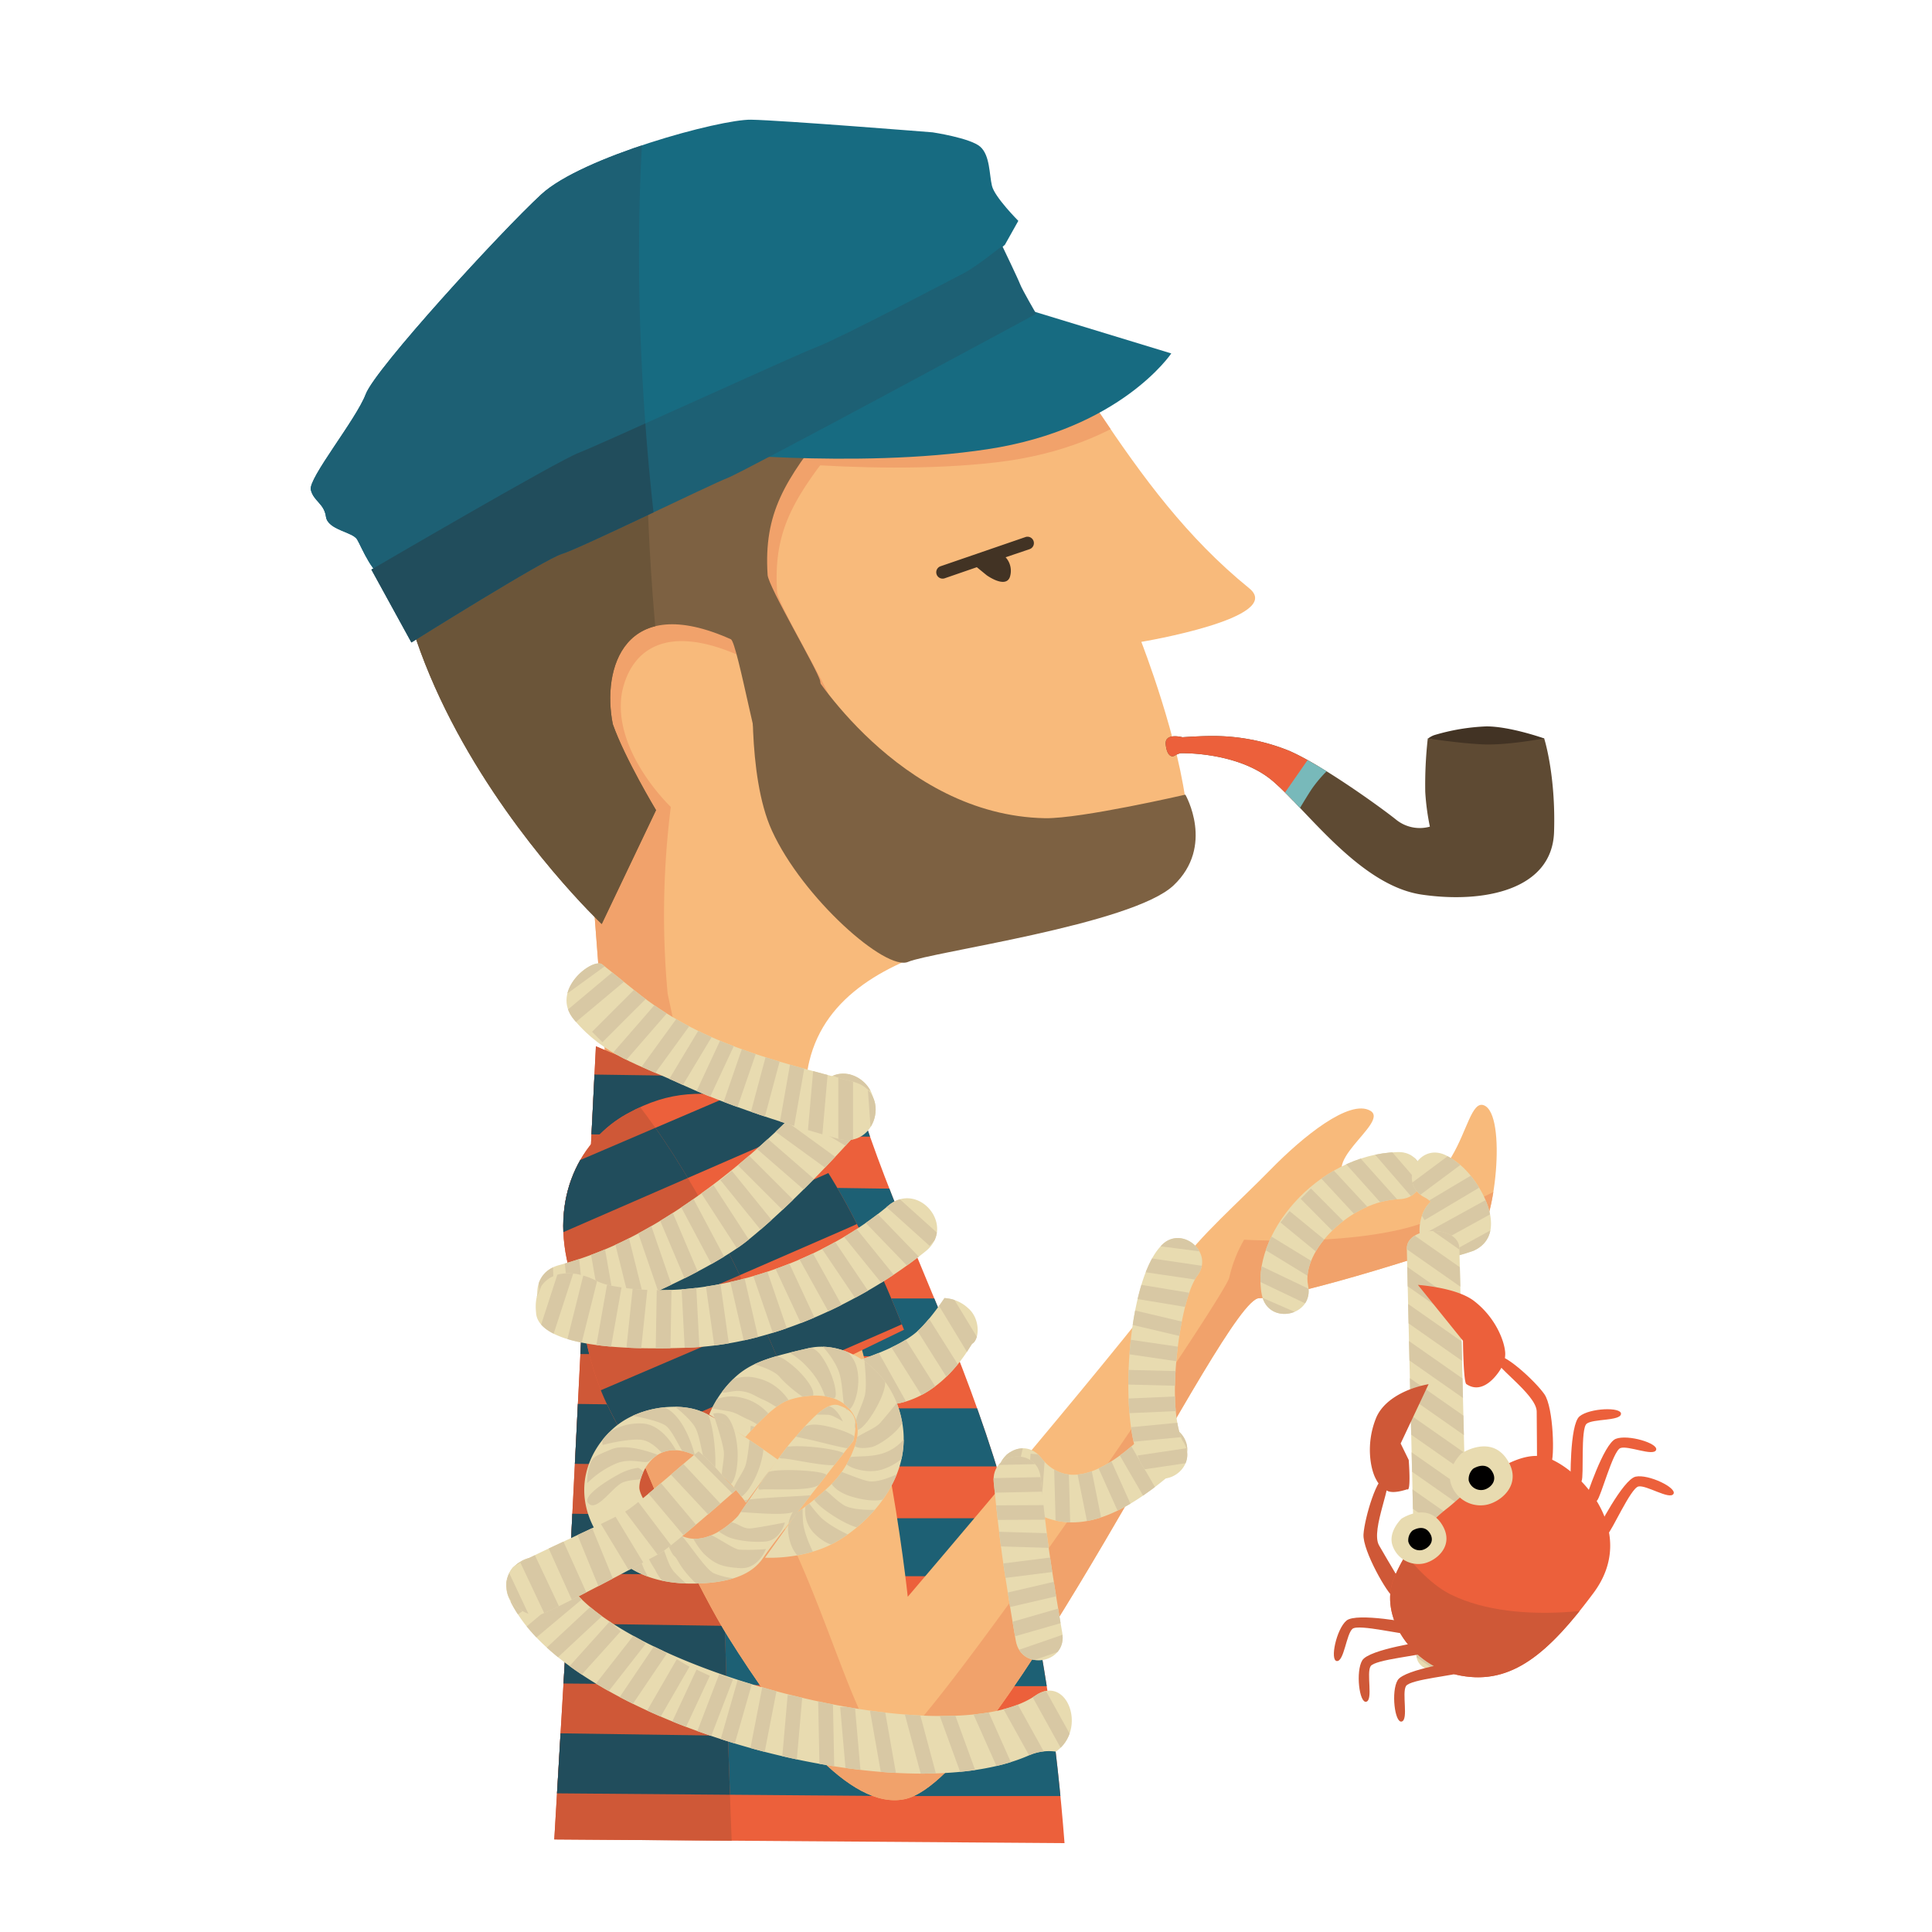 <svg viewBox="0 0 480 480" xmlns:xlink="http://www.w3.org/1999/xlink" xmlns="http://www.w3.org/2000/svg" data-sanitized-data-name="Capa 1" data-name="Capa 1" id="Capa_1"><defs><style>.cls-1,.cls-2{fill:none;}.cls-1{clip-rule:evenodd;}.cls-3{fill:#f8ba7b;}.cls-10,.cls-12,.cls-14,.cls-15,.cls-17,.cls-19,.cls-20,.cls-22,.cls-27,.cls-3,.cls-42,.cls-47,.cls-5,.cls-7,.cls-9{fill-rule:evenodd;}.cls-4{clip-path:url(#clip-path);}.cls-5,.cls-6{fill:#f1a26b;}.cls-23,.cls-7{fill:#7d6142;}.cls-8{clip-path:url(#clip-path-2);}.cls-9{fill:#6b5539;}.cls-10{fill:#176b81;}.cls-11{clip-path:url(#clip-path-3);}.cls-12{fill:#1d6074;}.cls-13{clip-path:url(#clip-path-4);}.cls-14{fill:#214d5c;}.cls-15,.cls-48{fill:#ec603b;}.cls-16{clip-path:url(#clip-path-5);}.cls-17,.cls-45{fill:#cf5837;}.cls-18{clip-path:url(#clip-path-6);}.cls-19,.cls-24{fill:#423324;}.cls-20{fill:#5e4a33;}.cls-21{clip-path:url(#clip-path-7);}.cls-22{fill:#78b9ba;}.cls-25{clip-path:url(#clip-path-8);}.cls-26{clip-path:url(#clip-path-9);}.cls-27,.cls-29{fill:#e8dbb0;}.cls-28{clip-path:url(#clip-path-10);}.cls-30{clip-path:url(#clip-path-11);}.cls-31,.cls-42{fill:#d8c8a4;}.cls-32{clip-path:url(#clip-path-12);}.cls-33{clip-path:url(#clip-path-13);}.cls-34{clip-path:url(#clip-path-14);}.cls-35{clip-path:url(#clip-path-15);}.cls-36{clip-path:url(#clip-path-16);}.cls-37{clip-path:url(#clip-path-17);}.cls-38{clip-path:url(#clip-path-18);}.cls-39{clip-path:url(#clip-path-19);}.cls-40{clip-path:url(#clip-path-20);}.cls-41{clip-path:url(#clip-path-21);}.cls-43{clip-path:url(#clip-path-22);}.cls-44{clip-path:url(#clip-path-23);}.cls-46{clip-path:url(#clip-path-24);}.cls-47{fill:#010000;}</style><clipPath id="clip-path"><path d="M310.36,146.15c9.06,7.36-26.8,13.32-26.8,13.32s9.64,24.64,11.35,42.49c1.33,13.83-1.92,13.5-16,21.53-15.15,8.61-69.85,7-77.84,40.17-2.72,11.28.71,29.75.71,29.75l-49,.23-5.09-66.57s-60.86-66.74-48.26-116,41.87-69.81,85.36-71.95c20.93-1,38.27-2.61,52.1,13.13C266.45,86,279.37,121,310.36,146.15Z" class="cls-1"></path></clipPath><clipPath id="clip-path-2"><path d="M246.06,81.34c-4.68,17.53-22.8,2.48-39.89,23.93-11.13,14-16.46,22.13-15.46,37.56.19,3,12.39,23.47,13.06,26.35,1,4.11-10.54,25.08-13,23.58-1.92-1.18-7.51-33-9.17-33.93-26.6-11.92-32.1,7.34-29.35,21.09,3,8.51,10.74,21.36,10.74,21.36l-13.49,28.29s-82.8-77.88-39.68-149c21.74-35.84,69-53.26,105.47-41.27C243,48.46,251.29,61.73,246.06,81.34Z" class="cls-1"></path></clipPath><clipPath id="clip-path-3"><path d="M249.66,60.82,253,54.87s-5.87-5.87-6.55-8.7-.47-7.56-2.91-9.72-11.83-3.57-11.83-3.57-37.4-3-45.1-3.14-42,9.21-52.12,18.54S93.28,91.57,90.87,97.92s-14.33,20.93-13.65,23.77,3.3,3.37,3.76,6.68,6.62,3.76,7.74,5.65,4.17,9.67,7.24,9.26S204.54,87.12,217.88,82,249.66,60.82,249.66,60.82Z" class="cls-1"></path></clipPath><clipPath id="clip-path-4"><path d="M249,61.09s3.93,8.17,4.44,9.52,4,7.36,4,7.36S185,117.12,180.78,118.74s-36.84,17.59-41.18,18.88-37.39,22-37.39,22l-9.94-18.11s46.22-27,51.48-29S197,88.48,203,86.18s33.46-16.77,36.49-18.33S249,61.09,249,61.09Z" class="cls-1"></path></clipPath><clipPath id="clip-path-5"><path d="M148.05,259.95l-7.54,149.67L137.71,457l126.77.92c-7.9-102.59-36.47-133.52-53.32-191C187.24,273.63,167,268.21,148.05,259.95Z" class="cls-1"></path></clipPath><clipPath id="clip-path-6"><path d="M170.16,204.16l12.2,46.75s-2.29,26.15-3.17,42.91c-2.61,49.75.11,77.92,1.4,127.72,1.92,73.83,9.12,189.17,9.12,189.17L35.55,612.38,76.65,194Z" class="cls-1"></path></clipPath><clipPath id="clip-path-7"><path d="M383.64,183.44s-9.14,1.79-15.35,1.49-13.56-1.49-13.56-1.49a103.56,103.56,0,0,0-.63,13.31,59.66,59.66,0,0,0,1.15,8.63,9.35,9.35,0,0,1-8.28-1.65c-3.86-3.11-18.51-13.66-26.67-17.19a50.48,50.48,0,0,0-19.4-3.68c-2.81,0-7.12.3-7.12.3s-4.45-1.2-4.16,1.76,1.53,3.26,2.24,2.81a4.9,4.9,0,0,1,1.46-.6s14.35-.45,23,7,21.65,25.89,36.89,28.13,32.4-1.06,32.89-15.53C386.56,192.47,383.64,183.44,383.64,183.44Z" class="cls-1"></path></clipPath><clipPath id="clip-path-8"><path d="M225.53,396.71s-6.63-63.33-22.65-90.2-18.23-36.65-48-24.12S167.71,385.66,181,406.84s30,43.11,43.82,40.14c23.93-5.16,79.35-124.45,88-124.45s49.65-13.06,54.08-15.27,7.64-30.45,1.75-32.66-4.9,29.86-31.9,19.58c-11.21-4.27,8.84-15.28,3.68-18.23s-16.75,6.44-24.67,14.54c-7.71,7.9-18.42,17.3-22.65,23.93C285.11,326.94,225.53,396.71,225.53,396.71Z" class="cls-1"></path></clipPath><clipPath id="clip-path-9"><path d="M158.54,362.39c-14-21.38-11.51-27.71-16.86-46.08-5.52-19,2.82-33.33,14.06-39.56s18.93-5.37,30-4.1c13.52,1.55,28.83,32.24,38.86,57.72Z" class="cls-1"></path></clipPath><clipPath id="clip-path-10"><path d="M100.22,209.51l33.33,35s18.7,20.78,29,35.31c28.53,40,52.14,114.79,52.14,114.79L349.16,614.43,180.4,631.81,13.51,246Z" class="cls-1"></path></clipPath><clipPath id="clip-path-11"><path d="M149.11,310.9c19.06-7.58,41.22-25.65,55-41.53,6.36-7.34,17.43,2.25,11.07,9.59,0,0-15.57,18-29.15,29-9.16,7.48-32,17.66-43.45,20.53-9.42,2.37-13-11.83-3.57-14.2A91.82,91.82,0,0,0,149.11,310.9Z" class="cls-2"></path></clipPath><clipPath id="clip-path-12"><path d="M212.67,322.32c-10.48,5.74-25.3,11.88-41.75,12.51-33,1.28-37.54-5.19-37.73-8.65-1-9,6.61-12.46,15.55-7.7a15.62,15.62,0,0,0,3.92,1.09c22.67,4.16,50.8-5.48,68-20,7.4-6.29,16.89,4.86,9.49,11.16A112.14,112.14,0,0,1,212.67,322.32Z" class="cls-2"></path></clipPath><clipPath id="clip-path-13"><path d="M157.8,246.18c15.92,12.94,34,17.22,54.32,22.62,9.39,2.5,5.62,16.65-3.77,14.15,0,0-23-6.13-38.87-13.47-10.74-5-19.24-7.08-26.84-16.12-6.26-7.43,4.83-15.64,7-13.74C149.61,239.62,152.74,242.07,157.8,246.18Z" class="cls-2"></path></clipPath><clipPath id="clip-path-14"><path d="M141.11,393.31c14.21,21.56,93.85,43.05,116.06,28,7.92-5.53,13.08,8.3,5.17,13.88a12.15,12.15,0,0,0-6.52.85c-32,14.34-108.61-6.87-126.94-34.66a27.22,27.22,0,0,1-2.46-4.38c-3.78-8.93,9.71-14.63,13.49-5.69A19.71,19.71,0,0,0,141.11,393.31Z" class="cls-2"></path></clipPath><clipPath id="clip-path-15"><path d="M258.64,362.16c7.87,10,19.77,0,26.3-6.33,5.62-5.43,13.76,3,8.14,8.43a75.73,75.73,0,0,1-6.85,5.72c-11.68,8.66-23.64,12.59-35.12,1.26a20.53,20.53,0,0,1-1.65-1.81C244.61,363.3,253.8,356,258.64,362.16Z" class="cls-2"></path></clipPath><clipPath id="clip-path-16"><path d="M258.55,367.14s.88,8.88,1.61,14.54c1.2,9.38,3.75,23.95,3.75,23.95,1.35,7.69-10.19,9.72-11.54,2,0,0-2.61-14.9-3.83-24.48-.74-5.79-1.65-14.87-1.65-14.87C246.12,360.53,257.78,359.37,258.55,367.14Z" class="cls-2"></path></clipPath><clipPath id="clip-path-17"><path d="M297.24,317.25a18.42,18.42,0,0,0-1.67,3.63c-3,8.22-5.51,28.77-1.82,37,4.6,6.38-4.85,13.29-9.47,7a10.86,10.86,0,0,1-1.23-2.2c-5-11.13-3-43.77,5.13-52.84C293.13,303.79,302.19,311.21,297.24,317.25Z" class="cls-2"></path></clipPath><clipPath id="clip-path-18"><path d="M313.51,321.76c-3.05-14.72,13.63-35,33.76-35.53,7.81-.21,8.13,11.5.32,11.71-11.79.32-24.39,12.8-22.6,21.44C326.57,327,315.1,329.41,313.51,321.76Z" class="cls-2"></path></clipPath><clipPath id="clip-path-19"><path d="M359,297.28A3,3,0,0,1,357.6,299a2.37,2.37,0,0,1-.21,2.11,8.12,8.12,0,0,0-3.29-3.54c-7-3.43-1.88-14,5.14-10.53a18.19,18.19,0,0,1,3.49,2.32c5.56,4.61,12.3,17.36,3.36,21.39a53,53,0,0,1-8,2.14C350.27,312.8,351.22,297.18,359,297.28Z" class="cls-2"></path></clipPath><clipPath id="clip-path-20"><path d="M213.91,337.76s2.53,2.21,5,4.75a19.14,19.14,0,0,1,3.71,6.27c12.31-2.16,18.55-14.71,18.91-14.92,1.87-1.08,2.08-6.23-1-8.85a9.42,9.42,0,0,0-5.88-2.51s-3.84,5.85-7.22,8.67C222.89,334.93,213.91,337.76,213.91,337.76Z" class="cls-1"></path></clipPath><clipPath id="clip-path-21"><path d="M193.2,362.62l-7.87,10.7s-7.67-11-15.58-12.77-10.89,6.09-10.91,9,6.7,11.91,12.81,12.69,11.73-5.63,11.73-5.63,10.25-15.1,13.73-19,8-9.5,11.22-8.47,4.19,2.79,4.23,4.76A16.7,16.7,0,0,1,212,358s-19.52,24.71-22.2,28.76c-1.74,2.64-5.13,6.11-15.47,6.62s-20-2.06-26.23-12.83-1.56-20.64,4.56-25.91,15.9-6.24,21.49-4S193.2,362.62,193.2,362.62Zm-8-5.61s6.47-7.58,10.3-9,10.7-2.39,14.7,1.2,3.08,8.17,1.76,11.16a23.91,23.91,0,0,1-5.08,8.06,66.88,66.88,0,0,1-8.81,7.35l-8,11.22s9.11.58,16.91-3.52,19.33-15.18,17.31-29.2S210,332.83,200.93,334.94s-14.43,3.37-18.78,7.7a26.24,26.24,0,0,0-5.95,8.8Z" class="cls-1"></path></clipPath><clipPath id="clip-path-22"><path d="M173.58,360.6c-.76.33-13.32,11.55-17.4,14.4s-27.3,12.65-28.85,14.5-2.13,5.71-.48,8.07,4.69,3.94,6.78,3.75S161.22,387.46,164,385.9s18.91-15.74,18.91-15.74A39.25,39.25,0,0,1,179,366,55.38,55.38,0,0,0,173.58,360.6Z" class="cls-1"></path></clipPath><clipPath id="clip-path-23"><path d="M362.58,310.13,365,411c.14,5.86-13,6.06-13.1.21l-2.38-100.91C349.34,304.48,362.45,304.28,362.58,310.13Z" class="cls-2"></path></clipPath><clipPath id="clip-path-24"><path d="M359.85,374.51c3.75-3,16.29-15.41,24.72-12.29s22.53,18.51,11.33,33.55-20.31,22.84-32.9,20.55-20.42-15-16.7-24.17A43.32,43.32,0,0,1,359.85,374.51Z" class="cls-1"></path></clipPath></defs><title>Icon_Produkt_Hero_DennMantau</title><path d="M310.36,146.15c9.06,7.36-26.8,13.32-26.8,13.32s9.64,24.64,11.35,42.49c1.33,13.83-1.92,13.5-16,21.53-15.15,8.61-69.85,7-77.84,40.17-2.72,11.28.71,29.75.71,29.75l-49,.23-5.09-66.57s-60.86-66.74-48.26-116,41.87-69.81,85.36-71.95c20.93-1,38.27-2.61,52.1,13.13C266.45,86,279.37,121,310.36,146.15Z" class="cls-3"></path><g class="cls-4"><path d="M257.92,80.26,294,92.68s-13.2,18.33-46.48,22.19-73.5-2.11-73.5-2.11Z" class="cls-5"></path><path d="M162.59,18.28q-4.65,14.9-7.79,29.86c20.29-9,43.16-11.08,62.86-4.61,27.73,9.12,36,22.39,30.76,42-4.68,17.53-22.8,2.48-39.89,23.93-11.13,14-16.46,22.13-15.46,37.56.19,3,12.38,23.47,13.06,26.35,1,4.11-10.54,25.08-13,23.58-1.92-1.18-7.51-33-9.17-33.94-19.12-8.57-27.34-1-29.43,9-2.54,14.58,12.13,28.47,12.13,28.47a214.66,214.66,0,0,0-.79,46.38l14.78,68.9-9.36,107,13.3,116.79L12.7,510.77,80.12,65Z" class="cls-6"></path></g><path d="M246.06,81.34c-4.68,17.53-22.8,2.48-39.89,23.93-11.13,14-16.46,22.13-15.46,37.56.19,3,12.39,23.47,13.06,26.35,1,4.11-10.54,25.08-13,23.58-1.92-1.18-7.51-33-9.17-33.93-26.6-11.92-32.1,7.34-29.35,21.09,3,8.51,10.74,21.36,10.74,21.36l-13.49,28.29s-82.8-77.88-39.68-149c21.74-35.84,69-53.26,105.47-41.27C243,48.46,251.29,61.73,246.06,81.34Z" class="cls-7"></path><g class="cls-8"><path d="M191-56.6C153.39,2,148.44,181.93,188.4,263.83l-4.75,54.24L174.34,424.6l13.24,116.32L16.37,512.28,83.14-44.37Z" class="cls-9"></path></g><path d="M254.44,76.66,291,87.81s-12.55,18.78-45.67,23.8-73.52.46-73.52.46Z" class="cls-10"></path><path d="M249.66,60.82,253,54.87s-5.87-5.87-6.55-8.7-.47-7.56-2.91-9.72-11.83-3.57-11.83-3.57-37.4-3-45.1-3.14-42,9.21-52.12,18.54S93.28,91.57,90.87,97.92s-14.33,20.93-13.65,23.77,3.3,3.37,3.76,6.68,6.62,3.76,7.74,5.65,4.17,9.67,7.24,9.26S204.54,87.12,217.88,82,249.66,60.82,249.66,60.82Z" class="cls-10"></path><g class="cls-11"><path d="M177.37-49C145,12.65,155.73,192.3,202.68,270.41V431.8L226,546.52,53,532.91,71-27.45Z" class="cls-12"></path></g><path d="M249,61.09s3.93,8.17,4.44,9.52,4,7.36,4,7.36S185,117.12,180.78,118.74s-36.84,17.59-41.18,18.88-37.39,22-37.39,22l-9.94-18.11s46.22-27,51.48-29S197,88.48,203,86.18s33.46-16.77,36.49-18.33S249,61.09,249,61.09Z" class="cls-12"></path><g class="cls-13"><path d="M177.37-49C145,12.65,155.73,192.3,202.68,270.41V431.8L226,546.52,53,532.91,71-27.45Z" class="cls-14"></path></g><path d="M148.05,259.95l-7.54,149.67L137.71,457l126.77.92c-7.9-102.59-36.47-133.52-53.32-191C187.24,273.63,167,268.21,148.05,259.95Z" class="cls-15"></path><g class="cls-16"><path d="M327.9,268H218.71L106.3,266.37l-83.5-1.61v16.06l197.51,1.61h110.8Zm0,27.3H218.71L106.3,293.67l-83.5-1.61v16.06l197.51,1.61h110.8Zm0,27.3H218.71L106.3,321l-83.5-1.61v16.06L220.31,337h110.8Zm0,27.3H218.71L106.3,348.26l-83.5-1.61v16.06l197.51,1.61h110.8Zm0,27.3H218.71L106.3,375.56,22.8,374V390l197.51,1.6h110.8Zm0,27.3H218.71L106.3,402.86l-83.5-1.61v16.06l197.51,1.61h110.8Zm0,27.3H218.71L106.3,430.16l-83.5-1.61v16.06l197.51,1.61h110.8Zm0,54.6H218.71L106.3,484.76l-83.5-1.61v16.06l197.51,1.61h110.8Zm0,27.3H218.71L106.3,512.06l-83.5-1.61v16.06l197.51,1.61h110.8Z" class="cls-12"></path><path d="M170.16,204.16l12.2,46.75s-2.29,26.15-3.17,42.91c-2.61,49.75.11,77.92,1.4,127.72,1.92,73.83,9.12,189.17,9.12,189.17L35.55,612.38,76.65,194Z" class="cls-17"></path><g class="cls-18"><path d="M327.9,268H218.71L106.3,266.37l-83.5-1.61v16.06l197.51,1.61h110.8Zm0,27.3H218.71L106.3,293.67l-83.5-1.61v16.06l197.51,1.61h110.8Zm0,27.3H218.71L106.3,321l-83.5-1.61v16.06L220.31,337h110.8Zm0,27.3H218.71L106.3,348.26l-83.5-1.61v16.06l197.51,1.61h110.8Zm0,27.3H218.71L106.3,375.56,22.8,374V390l197.51,1.6h110.8Zm0,27.3H218.71L106.3,402.86l-83.5-1.61v16.06l197.51,1.61h110.8Zm0,27.3H218.71L106.3,430.16l-83.5-1.61v16.06l197.51,1.61h110.8Zm0,54.6H218.71L106.3,484.76l-83.5-1.61v16.06l197.51,1.61h110.8Zm0,27.3H218.71L106.3,512.06l-83.5-1.61v16.06l197.51,1.61h110.8Z" class="cls-14"></path></g></g><path d="M383.66,183.47s-8.42-3-14.35-3a51.87,51.87,0,0,0-13,2.18,5.42,5.42,0,0,0-1.51.84s9.52,2.36,13.52,2.36S383,184.14,383,184.14Z" class="cls-19"></path><path d="M383.64,183.44s-9.14,1.79-15.35,1.49-13.56-1.49-13.56-1.49a103.56,103.56,0,0,0-.63,13.31,59.66,59.66,0,0,0,1.15,8.63,9.35,9.35,0,0,1-8.28-1.65c-3.86-3.11-18.51-13.66-26.67-17.19a50.48,50.48,0,0,0-19.4-3.68c-2.81,0-7.12.3-7.12.3s-4.45-1.2-4.16,1.76,1.53,3.26,2.24,2.81a4.9,4.9,0,0,1,1.46-.6s14.35-.45,23,7,21.65,25.89,36.89,28.13,32.4-1.06,32.89-15.53C386.56,192.47,383.64,183.44,383.64,183.44Z" class="cls-20"></path><g class="cls-21"><path d="M327.72,190.47a32.6,32.6,0,0,0-4.3,5.05c-1.62,2.51-3.26,5.32-3.26,5.32s-4.42-6.4-14.35-7.71A160.35,160.35,0,0,0,285.5,192V181.14s15.1-5.05,22.81-4.75,20.15,9.06,20.15,9.06Z" class="cls-15"></path><path d="M330.08,191.15a32.7,32.7,0,0,0-4.3,5.05c-1.62,2.51-3.26,5.32-3.26,5.32l-5-2.12,8.9-12.79Z" class="cls-22"></path></g><path d="M201,165.64l-13.81,1.93s-1.74,25,4.6,38.82c7.61,16.66,28.3,35,33.84,32.58s55.63-9.25,65.94-19,2.93-22.54,2.93-22.54-26,6-34.86,5.85C223.16,202.6,201,165.64,201,165.64Z" class="cls-23"></path><path d="M255.76,136.45l-5.92,2a5,5,0,0,1,1.05,4.94c-1.1,2.89-5.75-.47-5.75-.47l-2.45-2-8,2.76a1.58,1.58,0,0,1-1-3l21.11-7.26A1.58,1.58,0,0,1,255.76,136.45Z" class="cls-24"></path><path d="M225.53,396.71s-6.63-63.33-22.65-90.2-18.23-36.65-48-24.12S167.71,385.66,181,406.84s30,43.11,43.82,40.14c23.93-5.16,79.35-124.45,88-124.45s49.65-13.06,54.08-15.27,7.64-30.45,1.75-32.66-4.9,29.86-31.9,19.58c-11.21-4.27,8.84-15.28,3.68-18.23s-16.75,6.44-24.67,14.54c-7.71,7.9-18.42,17.3-22.65,23.93C285.11,326.94,225.53,396.71,225.53,396.71Z" class="cls-3"></path><g class="cls-25"><path d="M147.66,278.16s32,73.26,45.1,97.38,21.17,59.45,28.35,58.91,83.57-112.66,84.31-117.08A32.81,32.81,0,0,1,309.1,308S333,309.46,349.78,305s49.52-24.67,49.52-24.67L410.17,308S209.51,473.85,207.3,473.85s-90.2-154.27-90.2-154.27Z" class="cls-5"></path></g><path d="M158.54,362.39c-14-21.38-11.51-27.71-16.86-46.08-5.52-19,2.82-33.33,14.06-39.56s18.93-5.37,30-4.1c13.52,1.55,28.83,32.24,38.86,57.72Z" class="cls-15"></path><g class="cls-26"><polygon points="291.07 223.59 191.32 268.01 87.97 312.26 11.04 344.76 17.57 359.43 198.66 280.56 299.88 235.49 291.07 223.59" class="cls-14"></polygon><polygon points="302.18 248.53 202.42 292.95 99.08 337.2 22.14 369.7 28.68 384.37 209.77 305.5 310.99 260.43 302.18 248.53" class="cls-14"></polygon><polygon points="313.28 273.47 213.53 317.89 110.18 362.14 33.25 394.64 39.78 409.31 220.87 330.44 322.09 285.37 313.28 273.47" class="cls-14"></polygon><polygon points="324.38 298.41 224.63 342.83 121.29 387.08 44.35 419.58 50.88 434.25 231.97 355.38 333.19 310.31 324.38 298.41" class="cls-27"></polygon><polygon points="341.24 331.48 241.49 375.89 138.15 420.15 61.21 452.64 67.74 467.31 248.84 388.44 350.06 343.38 341.24 331.48" class="cls-27"></polygon><polygon points="352.35 356.42 252.59 400.83 149.25 445.09 72.31 477.58 78.85 492.25 259.94 413.38 361.16 368.31 352.35 356.42" class="cls-27"></polygon><polygon points="363.45 381.36 263.7 425.77 160.36 470.02 83.42 502.52 89.95 517.19 271.04 438.32 372.26 393.25 363.45 381.36" class="cls-27"></polygon><polygon points="374.55 406.3 274.8 450.71 171.46 494.96 94.52 527.46 101.05 542.13 282.14 463.26 383.37 418.19 374.55 406.3" class="cls-27"></polygon><polygon points="385.66 431.23 285.9 475.65 182.56 519.9 105.63 552.4 112.16 567.07 293.25 488.2 394.47 443.13 385.66 431.23" class="cls-27"></polygon><path d="M100.22,209.51l33.33,35s18.7,20.78,29,35.31c28.53,40,52.14,114.79,52.14,114.79L349.16,614.43,180.4,631.81,13.51,246Z" class="cls-17"></path><g class="cls-28"><polygon points="291.07 223.59 191.32 268.01 87.97 312.26 11.04 344.76 17.57 359.43 198.66 280.56 299.88 235.49 291.07 223.59" class="cls-14"></polygon><polygon points="302.18 248.53 202.42 292.95 99.08 337.2 22.14 369.7 28.68 384.37 209.77 305.5 310.99 260.43 302.18 248.53" class="cls-14"></polygon><polygon points="313.28 273.47 213.53 317.89 110.18 362.14 33.25 394.64 39.78 409.31 220.87 330.44 322.09 285.37 313.28 273.47" class="cls-14"></polygon><polygon points="324.38 298.41 224.63 342.83 121.29 387.08 44.35 419.58 50.88 434.25 231.97 355.38 333.19 310.31 324.38 298.41" class="cls-27"></polygon></g></g><path d="M149.11,310.9c19.06-7.58,41.22-25.65,55-41.53,6.36-7.34,17.43,2.25,11.07,9.59,0,0-15.57,18-29.15,29-9.16,7.48-32,17.66-43.45,20.53-9.42,2.37-13-11.83-3.57-14.2A91.82,91.82,0,0,0,149.11,310.9Z" class="cls-29"></path><g class="cls-30"><rect transform="translate(-222.55 337.54) rotate(-74.99)" height="3.66" width="18.85" y="311.99" x="99.29" class="cls-31"></rect><rect transform="translate(-216.15 368.08) rotate(-78.97)" height="3.66" width="18.85" y="313.38" x="105.87" class="cls-31"></rect><rect transform="translate(-205.31 404.57) rotate(-84)" height="3.66" width="18.85" y="314.48" x="112.6" class="cls-31"></rect><rect transform="translate(-194.32 428.93) rotate(-86.99)" height="3.66" width="18.85" y="315.04" x="119.45" class="cls-31"></rect><rect transform="translate(-10.91 4.89) rotate(-1.99)" height="18.85" width="3.66" y="307.43" x="133.79" class="cls-31"></rect><rect transform="translate(-32.15 16.54) rotate(-5.97)" height="18.85" width="3.66" y="307.01" x="140.61" class="cls-31"></rect><rect transform="translate(-52.44 30.67) rotate(-9.99)" height="18.85" width="3.66" y="306.04" x="147.5" class="cls-31"></rect><rect transform="translate(-71.29 47.04) rotate(-13.99)" height="18.85" width="3.66" y="304.53" x="154.15" class="cls-31"></rect><rect transform="translate(-92.73 69.85) rotate(-18.99)" height="18.85" width="3.66" y="302.76" x="160.64" class="cls-31"></rect><rect transform="translate(-107.61 90.55) rotate(-22.99)" height="18.85" width="3.66" y="300.38" x="166.96" class="cls-31"></rect><rect transform="translate(-123.52 117.98) rotate(-27.99)" height="18.86" width="3.66" y="297.37" x="173.12" class="cls-31"></rect><rect transform="translate(-135.98 147.36) rotate(-32.98)" height="18.85" width="3.66" y="293.91" x="179.05" class="cls-31"></rect><rect transform="translate(-146.88 184.06) rotate(-39.01)" height="18.86" width="3.66" y="289.91" x="184.51" class="cls-31"></rect><rect transform="translate(-152.51 221.66) rotate(-45)" height="18.85" width="3.66" y="285.5" x="189.49" class="cls-31"></rect><rect transform="translate(-151.41 247.6) rotate(-49)" height="18.86" width="3.66" y="280.51" x="194.15" class="cls-31"></rect><rect transform="translate(-147.57 279.37) rotate(-54.01)" height="18.86" width="3.66" y="275.05" x="198.49" class="cls-31"></rect><rect transform="translate(-140.1 310.2) rotate(-59.01)" height="18.86" width="3.66" y="269.46" x="202.19" class="cls-31"></rect><rect transform="translate(-128.85 339.6) rotate(-64)" height="18.86" width="3.66" y="263.48" x="205.49" class="cls-31"></rect><rect transform="translate(-115.74 361.51) rotate(-68)" height="18.86" width="3.66" y="257.12" x="208.27" class="cls-31"></rect><rect transform="translate(-98.61 387.19) rotate(-73)" height="18.86" width="3.66" y="250.81" x="210.51" class="cls-31"></rect></g><path d="M212.67,322.32c-10.48,5.74-25.3,11.88-41.75,12.51-33,1.28-37.54-5.19-37.73-8.65-1-9,6.61-12.46,15.55-7.7a15.62,15.62,0,0,0,3.92,1.09c22.67,4.16,50.8-5.48,68-20,7.4-6.29,16.89,4.86,9.49,11.16A112.14,112.14,0,0,1,212.67,322.32Z" class="cls-29"></path><g class="cls-32"><rect transform="translate(-206.62 225.95) rotate(-54.99)" height="3.66" width="18.85" y="309.65" x="104.34" class="cls-31"></rect><rect transform="translate(-212.19 255.34) rotate(-58.99)" height="3.66" width="18.85" y="313.41" x="110.2" class="cls-31"></rect><rect transform="translate(-215.74 291.59) rotate(-64)" height="3.66" width="18.85" y="316.6" x="116.05" class="cls-31"></rect><rect transform="translate(-215.52 317.11) rotate(-67.01)" height="3.66" width="18.85" y="319.52" x="122.34" class="cls-31"></rect><rect transform="translate(-212.43 355.03) rotate(-72)" height="3.66" width="18.85" y="321.88" x="128.69" class="cls-31"></rect><rect transform="translate(-206.41 387.07) rotate(-75.98)" height="3.66" width="18.85" y="323.86" x="135.19" class="cls-31"></rect><rect transform="translate(-197.07 419.17) rotate(-79.99)" height="3.66" width="18.85" y="325.21" x="141.88" class="cls-31"></rect><rect transform="translate(-184.52 451.03) rotate(-84)" height="3.66" width="18.85" y="326.15" x="148.76" class="cls-31"></rect><rect transform="translate(-166.45 487.65) rotate(-89.01)" height="3.66" width="18.85" y="326.68" x="155.44" class="cls-31"></rect><rect transform="translate(-16.85 9.37) rotate(-2.98)" height="18.85" width="3.66" y="319.03" x="169.78" class="cls-31"></rect><rect transform="translate(-43.91 28.04) rotate(-8.01)" height="18.85" width="3.66" y="318.31" x="176.53" class="cls-31"></rect><rect transform="translate(-68.56 49.9) rotate(-12.97)" height="18.85" width="3.66" y="317.01" x="183.34" class="cls-31"></rect><rect transform="translate(-95.18 80.02) rotate(-18.99)" height="18.86" width="3.66" y="315.15" x="189.84" class="cls-31"></rect><rect transform="translate(-117.61 113.87) rotate(-25.01)" height="18.86" width="3.66" y="312.64" x="196.05" class="cls-31"></rect><rect transform="translate(-129.06 139.02) rotate(-29.02)" height="18.86" width="3.66" y="309.41" x="202.2" class="cls-31"></rect><rect transform="translate(-140.47 171.25) rotate(-34)" height="18.85" width="3.66" y="305.95" x="208.02" class="cls-31"></rect><rect transform="translate(-147.93 204.95) rotate(-39.01)" height="18.86" width="3.66" y="301.84" x="213.47" class="cls-31"></rect><rect transform="translate(-151.23 239.3) rotate(-44.01)" height="18.86" width="3.66" y="297.33" x="218.63" class="cls-31"></rect><rect transform="translate(-149.82 267.2) rotate(-48)" height="18.86" width="3.66" y="292.43" x="223.33" class="cls-31"></rect><rect transform="translate(-145.5 301.42) rotate(-53)" height="18.86" width="3.66" y="287.19" x="227.7" class="cls-31"></rect></g><path d="M157.8,246.18c15.92,12.94,34,17.22,54.32,22.62,9.39,2.5,5.62,16.65-3.77,14.15,0,0-23-6.13-38.87-13.47-10.74-5-19.24-7.08-26.84-16.12-6.26-7.43,4.83-15.64,7-13.74C149.61,239.62,152.74,242.07,157.8,246.18Z" class="cls-29"></path><g class="cls-33"><rect transform="translate(-36.4 28.54) rotate(-11)" height="3.66" width="18.85" y="201.49" x="120.61" class="cls-31"></rect><rect transform="matrix(0.97, -0.26, 0.26, 0.97, -49.73, 41.09)" height="3.66" width="18.85" y="208.15" x="122.22" class="cls-31"></rect><rect transform="translate(-65.93 58.71) rotate(-19.99)" height="3.66" width="18.85" y="214.6" x="124.2" class="cls-31"></rect><rect transform="translate(-76.26 70.93) rotate(-22.99)" height="3.66" width="18.85" y="221.1" x="126.8" class="cls-31"></rect><rect transform="translate(-91.17 92.05) rotate(-27.99)" height="3.66" width="18.85" y="227.11" x="129.65" class="cls-31"></rect><rect transform="translate(-102.78 111.23) rotate(-32.01)" height="3.66" width="18.85" y="232.96" x="133.07" class="cls-31"></rect><rect transform="translate(-115.21 130.6) rotate(-35.98)" height="3.66" width="18.85" y="240.89" x="134.09" class="cls-31"></rect><rect transform="translate(-124.24 152.94) rotate(-39.97)" height="3.66" width="18.85" y="245.46" x="138.72" class="cls-31"></rect><rect transform="translate(-132.03 183.04) rotate(-44.98)" height="3.66" width="18.85" y="249.15" x="145.62" class="cls-31"></rect><rect transform="translate(-137.85 208.45) rotate(-48.97)" height="3.66" width="18.85" y="253.74" x="150.51" class="cls-31"></rect><rect transform="translate(-142.02 241) rotate(-54.01)" height="3.66" width="18.85" y="258.01" x="156.03" class="cls-31"></rect><rect transform="translate(-143 274.43) rotate(-58.99)" height="3.66" width="18.85" y="261.8" x="161.67" class="cls-31"></rect><rect transform="translate(-139.64 314.43) rotate(-64.98)" height="3.66" width="18.86" y="265.02" x="167.63" class="cls-31"></rect><rect transform="translate(-131.1 354.75) rotate(-70.97)" height="3.66" width="18.86" y="267.49" x="173.81" class="cls-31"></rect><rect transform="translate(-121.49 384.49) rotate(-75.01)" height="3.66" width="18.86" y="269.57" x="180.33" class="cls-31"></rect><rect transform="translate(-106.18 419.21) rotate(-80.01)" height="3.66" width="18.86" y="271.03" x="187.21" class="cls-31"></rect><rect transform="translate(-87.26 452.33) rotate(-85)" height="3.66" width="18.86" y="271.95" x="193.77" class="cls-31"></rect><rect height="18.86" width="3.66" y="264.7" x="208.28" class="cls-31"></rect><rect transform="matrix(1, -0.07, 0.07, 1, -18.47, 15.71)" height="18.86" width="3.66" y="264.38" x="215.19" class="cls-31"></rect><rect transform="translate(-40.01 38.39) rotate(-9.01)" height="18.86" width="3.66" y="263.64" x="221.78" class="cls-31"></rect></g><path d="M141.11,393.31c14.21,21.56,93.85,43.05,116.06,28,7.92-5.53,13.08,8.3,5.17,13.88a12.15,12.15,0,0,0-6.52.85c-32,14.34-108.61-6.87-126.94-34.66a27.22,27.22,0,0,1-2.46-4.38c-3.78-8.93,9.71-14.63,13.49-5.69A19.71,19.71,0,0,0,141.11,393.31Z" class="cls-29"></path><g class="cls-34"><rect transform="translate(-182.34 122.17) rotate(-30.97)" height="3.66" width="18.85" y="388.31" x="119.88" class="cls-31"></rect><rect transform="translate(-202.9 147.84) rotate(-34.99)" height="3.66" width="18.85" y="393.96" x="123.65" class="cls-31"></rect><rect transform="translate(-225.65 181.85) rotate(-39.97)" height="3.66" width="18.85" y="399.32" x="127.76" class="cls-31"></rect><rect transform="translate(-239.14 205.91) rotate(-43.02)" height="3.66" width="18.85" y="404.56" x="132.26" class="cls-31"></rect><rect transform="translate(-257 244.91) rotate(-48)" height="3.66" width="18.85" y="409.25" x="137.11" class="cls-31"></rect><rect transform="translate(-267.85 279.94) rotate(-51.98)" height="3.66" width="18.85" y="412.86" x="143.76" class="cls-31"></rect><rect transform="translate(-276.15 315.63) rotate(-55.98)" height="3.66" width="18.85" y="415.8" x="149.44" class="cls-31"></rect><rect transform="translate(-282.34 353.42) rotate(-59.98)" height="3.66" width="18.85" y="419.48" x="155.58" class="cls-31"></rect><rect transform="translate(-285.8 399.53) rotate(-64.99)" height="3.66" width="18.85" y="422.28" x="161.29" class="cls-31"></rect><rect transform="translate(-283.51 438.04) rotate(-68.98)" height="3.66" width="18.85" y="423.51" x="167.59" class="cls-31"></rect><rect transform="translate(-278.35 484.5) rotate(-73.98)" height="3.66" width="18.85" y="425.18" x="173" class="cls-31"></rect><rect transform="translate(-267.62 532.84) rotate(-79)" height="3.66" width="18.85" y="426.92" x="179.95" class="cls-31"></rect><rect transform="translate(-249.5 589.07) rotate(-85)" height="3.66" width="18.85" y="428.86" x="187.27" class="cls-31"></rect><rect transform="matrix(1, -0.02, 0.02, 1, -7.24, 3.49)" height="18.86" width="3.66" y="422.79" x="202.05" class="cls-31"></rect><rect transform="translate(-36.8 19.97) rotate(-4.98)" height="18.86" width="3.66" y="423.96" x="209.53" class="cls-31"></rect><rect transform="translate(-71.99 44.69) rotate(-9.99)" height="18.86" width="3.66" y="424.64" x="217.79" class="cls-31"></rect><rect transform="translate(-104.53 74.01) rotate(-14.99)" height="18.85" width="3.66" y="424.76" x="227.1" class="cls-31"></rect><rect transform="translate(-134.07 107.69) rotate(-20.02)" height="18.86" width="3.66" y="424.27" x="236.26" class="cls-31"></rect><rect transform="translate(-154.27 137.5) rotate(-23.99)" height="18.86" width="3.66" y="422.4" x="244.64" class="cls-31"></rect><rect transform="translate(-176.09 176.77) rotate(-29)" height="18.86" width="3.66" y="419.42" x="251.9" class="cls-31"></rect><rect transform="translate(-174.19 180.33) rotate(-29)" height="18.86" width="3.66" y="417.51" x="259.73" class="cls-31"></rect></g><path d="M258.64,362.16c7.87,10,19.77,0,26.3-6.33,5.62-5.43,13.76,3,8.14,8.43a75.73,75.73,0,0,1-6.85,5.72c-11.68,8.66-23.64,12.59-35.12,1.26a20.53,20.53,0,0,1-1.65-1.81C244.61,363.3,253.8,356,258.64,362.16Z" class="cls-29"></path><g class="cls-35"><polygon points="248.08 358.45 251.17 360.38 241.44 376.62 238.35 374.7 248.08 358.45" class="cls-31"></polygon><polygon points="250.62 358.85 254.14 359.71 249.81 378.23 246.29 377.37 250.62 358.85" class="cls-31"></polygon><polygon points="256.05 361.17 259.66 361.46 258.23 380.44 254.62 380.16 256.05 361.17" class="cls-31"></polygon><rect transform="translate(-10.03 7.34) rotate(-1.56)" height="19.04" width="3.62" y="361.68" x="262.1" class="cls-31"></rect><polygon points="266.72 361.37 270.27 360.63 274.02 379.28 270.48 380.02 266.72 361.37" class="cls-31"></polygon><polygon points="270.94 360.35 274.23 358.82 282 376.14 278.71 377.67 270.94 360.35" class="cls-31"></polygon><polygon points="275.99 357.78 279.11 355.91 288.61 372.31 285.5 374.18 275.99 357.78" class="cls-31"></polygon><polygon points="281.38 354.55 284.4 352.5 294.73 368.37 291.71 370.41 281.38 354.55" class="cls-31"></polygon><polygon points="286.59 350.72 289.5 348.52 300.63 363.82 297.72 366.02 286.59 350.72" class="cls-31"></polygon><polygon points="291.76 346.75 294.59 344.44 306.24 359.34 303.41 361.64 291.76 346.75" class="cls-31"></polygon><polygon points="296.72 342.55 299.47 340.15 311.62 354.62 308.87 357.02 296.72 342.55" class="cls-31"></polygon></g><path d="M258.55,367.14s.88,8.88,1.61,14.54c1.2,9.38,3.75,23.95,3.75,23.95,1.35,7.69-10.19,9.72-11.54,2,0,0-2.61-14.9-3.83-24.48-.74-5.79-1.65-14.87-1.65-14.87C246.12,360.53,257.78,359.37,258.55,367.14Z" class="cls-29"></path><g class="cls-36"><polygon points="265.98 349.05 265.14 352.58 246.62 348.13 247.46 344.61 265.98 349.05" class="cls-31"></polygon><polygon points="265.27 353.55 265.2 357.18 246.19 356.61 246.27 352.98 265.27 353.55" class="cls-31"></polygon><polygon points="265.21 359.96 265.33 363.59 246.33 364 246.21 360.37 265.21 359.96" class="cls-31"></polygon><polygon points="265.46 366.83 265.58 370.46 246.58 370.87 246.46 367.25 265.46 366.83" class="cls-31"></polygon><polygon points="265.67 373.91 265.73 377.54 246.72 377.62 246.67 374 265.67 373.91" class="cls-31"></polygon><polygon points="265.68 381.08 265.61 384.71 246.6 384.14 246.67 380.52 265.68 381.08" class="cls-31"></polygon><polygon points="265.6 386.38 266.11 389.98 247.28 392.34 246.77 388.74 265.6 386.38" class="cls-31"></polygon><polygon points="266.49 391.91 267.38 395.44 248.92 399.73 248.04 396.2 266.49 391.91" class="cls-31"></polygon><polygon points="268.15 398.14 269.22 401.63 251.03 406.86 249.96 403.38 268.15 398.14" class="cls-31"></polygon><polygon points="270.2 404.01 271.45 407.43 253.58 413.6 252.32 410.18 270.2 404.01" class="cls-31"></polygon><polygon points="272.45 410.28 273.83 413.66 256.19 420.43 254.81 417.05 272.45 410.28" class="cls-31"></polygon><polygon points="274.94 416.24 276.43 419.57 259.05 426.95 257.56 423.62 274.94 416.24" class="cls-31"></polygon></g><path d="M297.24,317.25a18.42,18.42,0,0,0-1.67,3.63c-3,8.22-5.51,28.77-1.82,37,4.6,6.38-4.85,13.29-9.47,7a10.86,10.86,0,0,1-1.23-2.2c-5-11.13-3-43.77,5.13-52.84C293.13,303.79,302.19,311.21,297.24,317.25Z" class="cls-29"></path><g class="cls-37"><polygon points="302.93 294.89 302.26 298.45 283.62 294.72 284.29 291.16 302.93 294.89" class="cls-31"></polygon><polygon points="301.86 301.03 301.38 304.63 282.58 301.87 283.06 298.27 301.86 301.03" class="cls-31"></polygon><polygon points="300.99 307.62 300.57 311.23 281.73 308.79 282.15 305.18 300.99 307.62" class="cls-31"></polygon><polygon points="300.14 314.71 299.66 318.3 280.86 315.54 281.35 311.94 300.14 314.71" class="cls-31"></polygon><polygon points="299.21 321.8 298.66 325.39 279.91 322.3 280.46 318.71 299.21 321.8" class="cls-31"></polygon><polygon points="297.96 329.36 297.16 332.89 278.65 328.53 279.45 324.99 297.96 329.36" class="cls-31"></polygon><polygon points="296.54 335.15 296.06 338.75 277.26 335.98 277.74 332.39 296.54 335.15" class="cls-31"></polygon><polygon points="295.82 340.74 295.78 344.38 276.83 343.9 276.86 340.26 295.82 340.74" class="cls-31"></polygon><polygon points="295.97 346.78 296.19 350.41 277.27 351.24 277.04 347.6 295.97 346.78" class="cls-31"></polygon><polygon points="296.48 353.1 296.89 356.72 278.05 358.53 277.64 354.91 296.48 353.1" class="cls-31"></polygon><polygon points="297.33 359.43 297.93 363.03 279.23 365.81 278.63 362.21 297.33 359.43" class="cls-31"></polygon><polygon points="298.47 366.03 299.13 369.62 280.49 372.73 279.82 369.14 298.47 366.03" class="cls-31"></polygon></g><path d="M313.51,321.76c-3.05-14.72,13.63-35,33.76-35.53,7.81-.21,8.13,11.5.32,11.71-11.79.32-24.39,12.8-22.6,21.44C326.57,327,315.1,329.41,313.51,321.76Z" class="cls-29"></path><g class="cls-38"><polygon points="369.77 280.9 367.26 283.52 353.64 270.24 356.14 267.62 369.77 280.9" class="cls-31"></polygon><polygon points="364.34 286.25 361.65 288.68 348.96 274.5 351.64 272.07 364.34 286.25" class="cls-31"></polygon><polygon points="359.07 291.02 356.34 293.4 343.89 279 346.62 276.62 359.07 291.02" class="cls-31"></polygon><polygon points="353.88 295.49 351.15 297.88 338.7 283.48 341.43 281.09 353.88 295.49" class="cls-31"></polygon><polygon points="348.79 299.84 346.11 302.27 333.41 288.09 336.1 285.66 348.79 299.84" class="cls-31"></polygon><polygon points="343.84 304.27 341.2 306.75 328.26 292.79 330.9 290.31 343.84 304.27" class="cls-31"></polygon><polygon points="339.1 308.79 336.55 311.36 323.15 297.85 325.7 295.28 339.1 308.79" class="cls-31"></polygon><polygon points="335.1 312.94 332.83 315.77 318.13 303.72 320.39 300.89 335.1 312.94" class="cls-31"></polygon><polygon points="331.89 317.01 330.05 320.14 313.86 310.24 315.71 307.11 331.89 317.01" class="cls-31"></polygon><polygon points="329.06 322.07 327.55 325.38 310.46 317.23 311.97 313.91 329.06 322.07" class="cls-31"></polygon><polygon points="326.42 328 325.02 331.37 307.67 323.81 309.06 320.44 326.42 328" class="cls-31"></polygon><polygon points="323.88 334.06 322.61 337.48 305.02 330.53 306.29 327.12 323.88 334.06" class="cls-31"></polygon><polygon points="321.63 340.4 320.42 343.84 302.71 337.21 303.92 333.77 321.63 340.4" class="cls-31"></polygon><polygon points="319.47 346.84 318.31 350.3 300.5 343.98 301.66 340.52 319.47 346.84" class="cls-31"></polygon><polygon points="317.46 353.07 316.42 356.57 298.41 350.87 299.45 347.37 317.46 353.07" class="cls-31"></polygon></g><path d="M359,297.28A3,3,0,0,1,357.6,299a2.37,2.37,0,0,1-.21,2.11,8.12,8.12,0,0,0-3.29-3.54c-7-3.43-1.88-14,5.14-10.53a18.19,18.19,0,0,1,3.49,2.32c5.56,4.61,12.3,17.36,3.36,21.39a53,53,0,0,1-8,2.14C350.27,312.8,351.22,297.18,359,297.28Z" class="cls-29"></path><g class="cls-39"><polygon points="351.86 311.8 350.08 308.61 372.19 296.45 373.97 299.64 351.86 311.8" class="cls-31"></polygon><polygon points="353.93 303.14 352.05 300.05 368.4 290.31 370.28 293.41 353.93 303.14" class="cls-31"></polygon><polygon points="351.24 298.06 349.04 295.17 364.28 283.82 366.49 286.7 351.24 298.06" class="cls-31"></polygon><polygon points="356.86 317.23 355.08 314.05 377.19 301.89 378.97 305.07 356.86 317.23" class="cls-31"></polygon></g><path d="M213.91,337.76s2.53,2.21,5,4.75a19.14,19.14,0,0,1,3.71,6.27c12.31-2.16,18.55-14.71,18.91-14.92,1.87-1.08,2.08-6.23-1-8.85a9.42,9.42,0,0,0-5.88-2.51s-3.84,5.85-7.22,8.67C222.89,334.93,213.91,337.76,213.91,337.76Z" class="cls-27"></path><g class="cls-40"><polygon points="208.05 336.17 211.9 334.95 218.29 355.2 214.44 356.43 208.05 336.17" class="cls-31"></polygon><polygon points="212.72 334.4 216.23 332.38 226.61 350.88 223.1 352.89 212.72 334.4" class="cls-31"></polygon><polygon points="218.89 330.68 222.29 328.48 233.59 346.4 230.2 348.6 218.89 330.68" class="cls-31"></polygon><polygon points="225.31 326.49 228.71 324.3 240.02 342.22 236.62 344.42 225.31 326.49" class="cls-31"></polygon><polygon points="231.94 322.21 235.37 320.07 246.38 338.19 242.94 340.33 231.94 322.21" class="cls-31"></polygon><polygon points="238.82 318.19 242.32 316.18 252.7 334.67 249.19 336.69 238.82 318.19" class="cls-31"></polygon><polygon points="243.91 315.22 247.05 312.67 260.13 329.31 256.98 331.86 243.91 315.22" class="cls-31"></polygon><polygon points="248.73 311.07 251.6 308.19 266.3 323.37 263.44 326.24 248.73 311.07" class="cls-31"></polygon><polygon points="253.62 305.92 256.33 302.9 271.79 317.28 269.08 320.3 253.62 305.92" class="cls-31"></polygon><polygon points="258.13 300.5 260.69 297.33 276.85 310.88 274.3 314.04 258.13 300.5" class="cls-31"></polygon><polygon points="262.79 295 265.23 291.75 281.85 304.71 279.4 307.97 262.79 295" class="cls-31"></polygon><polygon points="267.12 289.12 269.45 285.78 286.49 298.16 284.17 301.5 267.12 289.12" class="cls-31"></polygon></g><path d="M193.2,362.62l-7.87,10.7s-7.67-11-15.58-12.77-10.89,6.09-10.91,9,6.7,11.91,12.81,12.69,11.73-5.63,11.73-5.63,10.25-15.1,13.73-19,8-9.5,11.22-8.47,4.19,2.79,4.23,4.76A16.7,16.7,0,0,1,212,358s-19.52,24.71-22.2,28.76c-1.74,2.64-5.13,6.11-15.47,6.62s-20-2.06-26.23-12.83-1.56-20.64,4.56-25.91,15.9-6.24,21.49-4S193.2,362.62,193.2,362.62Zm-8-5.61s6.47-7.58,10.3-9,10.7-2.39,14.7,1.2,3.08,8.17,1.76,11.16a23.91,23.91,0,0,1-5.08,8.06,66.88,66.88,0,0,1-8.81,7.35l-8,11.22s9.11.58,16.91-3.52,19.33-15.18,17.31-29.2S210,332.83,200.93,334.94s-14.43,3.37-18.78,7.7a26.24,26.24,0,0,0-5.95,8.8Z" class="cls-27"></path><g class="cls-41"><path d="M158.21,384a27.53,27.53,0,0,0,1.91,6.07c1.12,2.23,1.92,3.73,1.92,3.73s-5.27-.93-6.18-4.25S158,383.19,158.21,384Zm4.52,5.94s-2.72-4.06-2.23-5.26,2.18-2.8,3.48-1.31,1.7,5.19,3.57,7.24a38.82,38.82,0,0,0,4.11,3.8s-4.36.81-6.19-.75A11.31,11.31,0,0,1,162.72,389.9Zm2.07-9.21s.08-2.95,2.71-1.06,7.51,10.24,9.94,11.25a19.33,19.33,0,0,0,5,1.24s-6.2,4.63-10.06.73-3.9-5.55-4.88-6.3S164.79,380.69,164.79,380.69Zm7,.71s.74-.88,3-.67,7.08,4,8.85,4.24a49,49,0,0,0,6.64-.15s-1.86,5-6.36,4.74-6.41-1-9.17-3.7A20.35,20.35,0,0,1,171.78,381.4Zm5.67-1.67a5,5,0,0,1,3.13-1.57c2.27-.41,3.65,1.78,6,1.52s8.41-1.46,8.41-1.46-1.11,4.43-4.87,4.73-7.94-.43-9.57-1.29A24.71,24.71,0,0,1,177.45,379.73Zm3.17-4.6a7.33,7.33,0,0,1,4.66-2.49c3.36-.62,15.16-1,15.9-1.2s-2.08,3.74-4.81,4.37-10.06-.06-11.81-.13A27.57,27.57,0,0,1,180.61,375.13ZM190.68,366c.17-1.31,14.14-.78,14.68.49s.18,1.59-2.64,2.79-11.94.56-13.67.8S189.57,367.27,190.68,366Zm4-6.4c3.81-.95,14.82.57,15.31,1.73s.54,2.36-2.54,2.66-11.28-1.65-12.93-1.62S190.88,360.51,194.68,359.56Zm2.46-2.76a6,6,0,0,1,4.34-2.84c3.12-.49,10.64,2.19,10.8,3s-.16,3.07-2.17,2.75-7.13-1.68-8.62-2S197.14,356.8,197.14,356.8Zm5.52-5.34s1-2.47,3.12-2.16,3.63,3.83,3.63,3.83-2.51-1.6-3.54-1.66S202.66,351.47,202.66,351.47Zm11,31.06s-6.66-2.57-9.82-5.66a35.51,35.51,0,0,1-3.36-4.18,8,8,0,0,0,1.68,8.11C208.36,387.19,213.69,382.52,213.69,382.52Zm5.17-7.52s-6.77.54-9.39-1.22-4.21-3.92-5-3.76-3.81.83-1.62,3.23,9.78,7.21,12.27,6.32S218.86,375,218.86,375Zm5.81-9.67s-5.86,3.28-9,2.6-8.08-3.31-9.15-2.69-1.17,4.3,4.3,6.29c2.84,1,8.12,2.05,10.16.19S224.67,365.33,224.67,365.33Zm.26-8.21a11.45,11.45,0,0,1-6.07,4.07c-4.06,1.11-8.61.08-9,1.58s5.22,3.56,9.26,2.3,6.46-3.86,6.59-5A7.29,7.29,0,0,0,224.94,357.12Zm-.64-10.37s-4.13,5.1-5.65,6.8-7.13,3.41-6.81,4.92,3.08,1.37,4.78,1,6.34-3.48,7.61-6.08S224.3,346.75,224.3,346.75Zm-9.59-9.42s.82,6.35.23,9.16-3.71,8.06-2.07,8.66,6.7-7.42,7.07-11.25S214.71,337.33,214.71,337.33ZM204,334.09s3.57,3.69,4.6,7.3.58,8.84,2,8.92,3.47-5.68,2.3-10.39a8,8,0,0,0-6.62-6.07C205.3,333.93,204,334.09,204,334.09Zm-9.32,1.29c.54-.33,6.19-2.85,9.28,1.37s4.47,10.42,3.25,10.64a5.52,5.52,0,0,1-2.09,0,19,19,0,0,0-4.39-7.56A17.58,17.58,0,0,0,194.72,335.38Zm-8.36,3.31s4.64-3.57,8.64-.9,6.63,6.33,7,7.82-.21,1.9-1.29,1.91-5.24-3.4-7-5.46S186.36,338.69,186.36,338.69Zm-7.5,5.9a10.23,10.23,0,0,1,9.52-2.14c6.05,1.43,9.12,7.22,8.75,8.69s-4.55-2.18-7.53-3.42c-2-.85-2.82-1.71-5.22-2.07s-4.42.78-5.16.13S178.86,344.59,178.86,344.59Zm-1.63,6.63s2.37,6.87,2.64,9.46-1.61,7.6.54,8.35,3.18-4.77,2.84-9.12-1.73-7.6-3.07-8.41A4,4,0,0,0,177.23,351.22Zm-11-2.88s5.33,3.82,6.67,6.58,1.71,8.44,2.73,8.88,1.24,2.26,1.89,1.82.17-12.39-2.22-15.26a6.14,6.14,0,0,0-6-2.32C168.53,348.2,166.25,348.34,166.25,348.34Zm6.48,13.31s-1.87-8.06-6.26-11.24-9.72,1.25-9.72,1.25,7,1.18,8.82,2.63,4.07,7.08,4.63,6.84S172.73,361.65,172.73,361.65Zm-4.38-.69s-3.28-7.08-8.75-7.3-8.57,2.39-9.36,3.27a2.35,2.35,0,0,0-.46,2.07s5.92-1.56,9.36-1.31,5.77,4.24,6.28,3.86A10.73,10.73,0,0,1,168.35,361Zm-4.13.8s-8-3.49-12.31-1.67-4.57,1.9-5.29,3.74a15.34,15.34,0,0,0-.68,4.67,23.09,23.09,0,0,1,7.28-4.93c4-1.55,7.26.42,8.29-.69A4.17,4.17,0,0,1,164.22,361.76Zm-5.65,2.92a13.66,13.66,0,0,0-5,1.73c-3,1.6-8.6,5.23-7.48,6.88,2,2.86,6.18-4,8.75-5s4.93-.26,5.22-1.55S158.57,364.68,158.57,364.68Zm28-10.41s-.5,7.25-1.27,9.74-4.45,6.37-2.76,7.9,4.8-3.15,6.18-7.29,1.38-7.67.46-8.94A4,4,0,0,0,186.61,354.28ZM175,349.48a10.22,10.22,0,0,1,9.51-2.15c6.05,1.43,9.12,7.22,8.76,8.69s-4.55-2.17-7.53-3.42c-2-.85-2.82-1.71-5.22-2.07S175,349.48,175,349.48Z" class="cls-42"></path><path d="M203.8,389s-3.67-6.13-4.25-10.51a35.56,35.56,0,0,1-.07-5.36,8,8,0,0,0-3.67,7.42C196.73,389.37,203.8,389,203.8,389Z" class="cls-42"></path></g><path d="M173.58,360.6c-.76.33-13.32,11.55-17.4,14.4s-27.3,12.65-28.85,14.5-2.13,5.71-.48,8.07,4.69,3.94,6.78,3.75S161.22,387.46,164,385.9s18.91-15.74,18.91-15.74A39.25,39.25,0,0,1,179,366,55.38,55.38,0,0,0,173.58,360.6Z" class="cls-27"></path><g class="cls-43"><polygon points="109.28 392.04 113.25 391.29 117.12 412.17 113.15 412.92 109.28 392.04" class="cls-31"></polygon><polygon points="114.15 390.77 117.88 389.2 125.92 408.82 122.19 410.39 114.15 390.77" class="cls-31"></polygon><polygon points="120.66 387.9 124.3 386.14 133.34 405.31 129.7 407.08 120.66 387.9" class="cls-31"></polygon><polygon points="127.55 384.54 131.19 382.77 140.23 401.94 136.59 403.71 127.55 384.54" class="cls-31"></polygon><polygon points="134.69 381.1 138.36 379.39 147.07 398.72 143.4 400.42 134.69 381.1" class="cls-31"></polygon><polygon points="142.03 377.86 145.75 376.29 153.8 395.91 150.07 397.48 142.03 377.86" class="cls-31"></polygon><polygon points="147.37 375.46 150.81 373.31 161.76 391.42 158.32 393.57 147.37 375.46" class="cls-31"></polygon><polygon points="152.67 372.07 155.86 369.57 168.61 386.42 165.41 388.93 152.67 372.07" class="cls-31"></polygon><polygon points="158.14 367.55 161.2 364.88 174.79 381.04 171.73 383.71 158.14 367.55" class="cls-31"></polygon><polygon points="163.32 362.76 166.24 359.93 180.64 375.34 177.72 378.18 163.32 362.76" class="cls-31"></polygon><polygon points="168.62 357.73 171.44 354.8 186.35 369.7 183.53 372.63 168.62 357.73" class="cls-31"></polygon><polygon points="173.61 352.49 176.33 349.46 191.74 363.82 189.02 366.85 173.61 352.49" class="cls-31"></polygon></g><path d="M362.58,310.13,365,411c.14,5.86-13,6.06-13.1.21l-2.38-100.91C349.34,304.48,362.45,304.28,362.58,310.13Z" class="cls-29"></path><g class="cls-44"><polygon points="348.18 481.61 348.18 476.86 364.34 488.17 364.34 492.93 348.18 481.61" class="cls-31"></polygon><polygon points="348.18 472.55 348.18 467.8 364.34 479.11 364.34 483.86 348.18 472.55" class="cls-31"></polygon><polygon points="348.18 463.49 348.18 458.74 364.34 470.05 364.34 474.8 348.18 463.49" class="cls-31"></polygon><polygon points="348.18 454.43 348.18 449.67 364.34 460.99 364.34 465.74 348.18 454.43" class="cls-31"></polygon><polygon points="348.18 445.36 348.18 440.61 364.34 451.92 364.34 456.68 348.18 445.36" class="cls-31"></polygon><polygon points="348.18 436.3 348.18 431.55 364.34 442.86 364.34 447.61 348.18 436.3" class="cls-31"></polygon><polygon points="348.18 427.24 348.18 422.49 364.34 433.8 364.34 438.55 348.18 427.24" class="cls-31"></polygon><polygon points="348.18 418.18 348.18 413.43 364.34 424.74 364.34 429.49 348.18 418.18" class="cls-31"></polygon><polygon points="348.18 409.11 348.18 404.36 364.34 415.67 364.34 420.43 348.18 409.11" class="cls-31"></polygon><polygon points="348.18 400.05 348.18 395.3 364.34 406.61 364.34 411.36 348.18 400.05" class="cls-31"></polygon><polygon points="348.18 390.99 348.18 386.24 364.34 397.55 364.34 402.3 348.18 390.99" class="cls-31"></polygon><polygon points="348.18 381.93 348.18 377.18 364.34 388.49 364.34 393.24 348.18 381.93" class="cls-31"></polygon><polygon points="348.18 372.87 348.18 368.11 364.34 379.42 364.34 384.18 348.18 372.87" class="cls-31"></polygon><polygon points="348.18 363.8 348.18 359.05 364.34 370.36 364.34 375.11 348.18 363.8" class="cls-31"></polygon><polygon points="348.18 354.74 348.18 349.99 364.34 361.3 364.34 366.05 348.18 354.74" class="cls-31"></polygon><polygon points="348.18 345.68 348.18 340.93 364.34 352.24 364.34 356.99 348.18 345.68" class="cls-31"></polygon><polygon points="348.18 336.62 348.18 331.86 364.34 343.17 364.34 347.93 348.18 336.62" class="cls-31"></polygon><polygon points="348.18 327.55 348.18 322.8 364.34 334.11 364.34 338.87 348.18 327.55" class="cls-31"></polygon><polygon points="348.18 318.49 348.18 313.74 364.34 325.05 364.34 329.8 348.18 318.49" class="cls-31"></polygon><polygon points="348.18 309.43 348.18 304.68 364.34 315.99 364.34 320.74 348.18 309.43" class="cls-31"></polygon><polygon points="348.18 300.37 348.18 295.61 364.34 306.93 364.34 311.68 348.18 300.37" class="cls-31"></polygon><polygon points="348.18 291.31 348.18 286.55 364.34 297.86 364.34 302.62 348.18 291.31" class="cls-31"></polygon><polygon points="348.18 282.24 348.18 277.49 364.34 288.8 364.34 293.56 348.18 282.24" class="cls-31"></polygon><polygon points="348.18 273.18 348.18 268.43 364.34 279.74 364.34 284.49 348.18 273.18" class="cls-31"></polygon><polygon points="348.18 264.12 348.18 259.37 364.34 270.68 364.34 275.43 348.18 264.12" class="cls-31"></polygon><polygon points="348.18 255.06 348.18 250.3 364.34 261.62 364.34 266.37 348.18 255.06" class="cls-31"></polygon><polygon points="348.18 245.99 348.18 241.24 364.34 252.55 364.34 257.31 348.18 245.99" class="cls-31"></polygon><polygon points="348.18 236.93 348.18 232.18 364.34 243.49 364.34 248.24 348.18 236.93" class="cls-31"></polygon><polygon points="348.18 227.87 348.18 223.12 364.34 234.43 364.34 239.18 348.18 227.87" class="cls-31"></polygon><polygon points="348.18 218.81 348.18 214.06 364.34 225.37 364.34 230.12 348.18 218.81" class="cls-31"></polygon><polygon points="348.18 209.74 348.18 204.99 364.34 216.3 364.34 221.06 348.18 209.74" class="cls-31"></polygon><polygon points="348.18 200.68 348.18 195.93 364.34 207.24 364.34 211.99 348.18 200.68" class="cls-31"></polygon><polygon points="348.18 191.62 348.18 186.87 364.34 198.18 364.34 202.93 348.18 191.62" class="cls-31"></polygon></g><path d="M349,394.73s-1.58,2.43-2.84,2-7.68-11.47-7.4-15.56,3.5-15,5.63-14.23-4,13.1-1.77,17S349,394.73,349,394.73Z" class="cls-17"></path><path d="M344.85,370.48a6.45,6.45,0,0,1-3-3c-1.36-2.45-2.57-8.71,0-15.1,1.62-4.1,6.62-7.27,13.08-8.49l-6.94,14.74,2,4.09s.63,8-.37,7.3C349.53,370,346.57,371.14,344.85,370.48Z" class="cls-45"></path><path d="M359.85,374.51c3.75-3,16.29-15.41,24.72-12.29s22.53,18.51,11.33,33.55-20.31,22.84-32.9,20.55-20.42-15-16.7-24.17A43.32,43.32,0,0,1,359.85,374.51Z" class="cls-15"></path><g class="cls-46"><path d="M325.18,343.36s18,44.28,35.26,52.79,42.8,2.46,42.8,2.46l-37.9,50.25L298,388.16l-12.54-40.9,28.67-12.77Z" class="cls-17"></path></g><path d="M351.13,403.31s-14.1-2.77-16.6-.68-4.18,9.9-2.39,10.05,2.35-6.71,3.88-8,12.91,1.64,14.24,1.24,2.2-.19,2.29-1.22S351.13,403.31,351.13,403.31Z" class="cls-17"></path><path d="M354.37,407.74s-14.24,2-15.92,4.77-.73,10.72,1,10.28,0-7.11,1.07-8.82,12.74-2.65,13.86-3.46,2-.9,1.77-1.9S354.37,407.74,354.37,407.74Z" class="cls-17"></path><path d="M363.17,412.66s-14.24,2-15.92,4.77-.73,10.72,1,10.28,0-7.11,1.07-8.82,12.74-2.65,13.87-3.46,2-.9,1.77-1.9S363.17,412.66,363.17,412.66Z" class="cls-17"></path><path d="M381.87,363.23s2.61,1.27,3.49.29.68-13.79-1.67-17.15-10.71-11-12.15-9.3,10.2,9.16,10.25,13.62S381.87,363.23,381.87,363.23Z" class="cls-15"></path><path d="M390.21,368.37s-.29-14.37,2.21-16.47,10.47-2.4,10.31-.61-7,1.16-8.54,2.44-.62,13-1.25,14.24-.57,2.14-1.59,2S390.21,368.37,390.21,368.37Z" class="cls-15"></path><path d="M394,372.32s4.41-13.68,7.45-14.85,10.68,1.14,10,2.78-7-1.19-8.87-.48-4.82,12.09-5.81,13.06-1.24,1.83-2.17,1.42S394,372.32,394,372.32Z" class="cls-15"></path><path d="M396.69,380.38s6.49-12.82,9.68-13.51,10.37,2.8,9.39,4.3-6.74-2.27-8.69-1.86-6.65,11.19-7.78,12-1.51,1.62-2.37,1.06S396.69,380.38,396.69,380.38Z" class="cls-15"></path><path d="M363.06,361.12s7.22-4.82,11.35,1.46-1.77,10.86-5.52,11.35a7.72,7.72,0,0,1-8.51-5.63C359.47,364.52,363.06,361.12,363.06,361.12Z" class="cls-27"></path><path d="M348.2,377.31s6.31-4.22,9.93,1.27-1.55,9.5-4.83,9.93a6.75,6.75,0,0,1-7.45-4.93C345.05,380.28,348.2,377.31,348.2,377.31Z" class="cls-27"></path><path d="M366,364.9s3-2,4.67.6-.73,4.47-2.27,4.67a3.18,3.18,0,0,1-3.5-2.32A3.54,3.54,0,0,1,366,364.9Z" class="cls-47"></path><path d="M350.9,380.29s2.73-1.82,4.3.55-.67,4.11-2.09,4.3a2.92,2.92,0,0,1-3.22-2.13A3.26,3.26,0,0,1,350.9,380.29Z" class="cls-47"></path><path d="M373.34,339.22a6.81,6.81,0,0,0,.63-3c-.1-2.8-2.28-8.79-7.75-13-3.5-2.68-10.1-3.66-13.95-4l11.2,13.89s.11,10.25.83,10.75C368.63,346.83,372.5,341,373.34,339.22Z" class="cls-48"></path></svg>